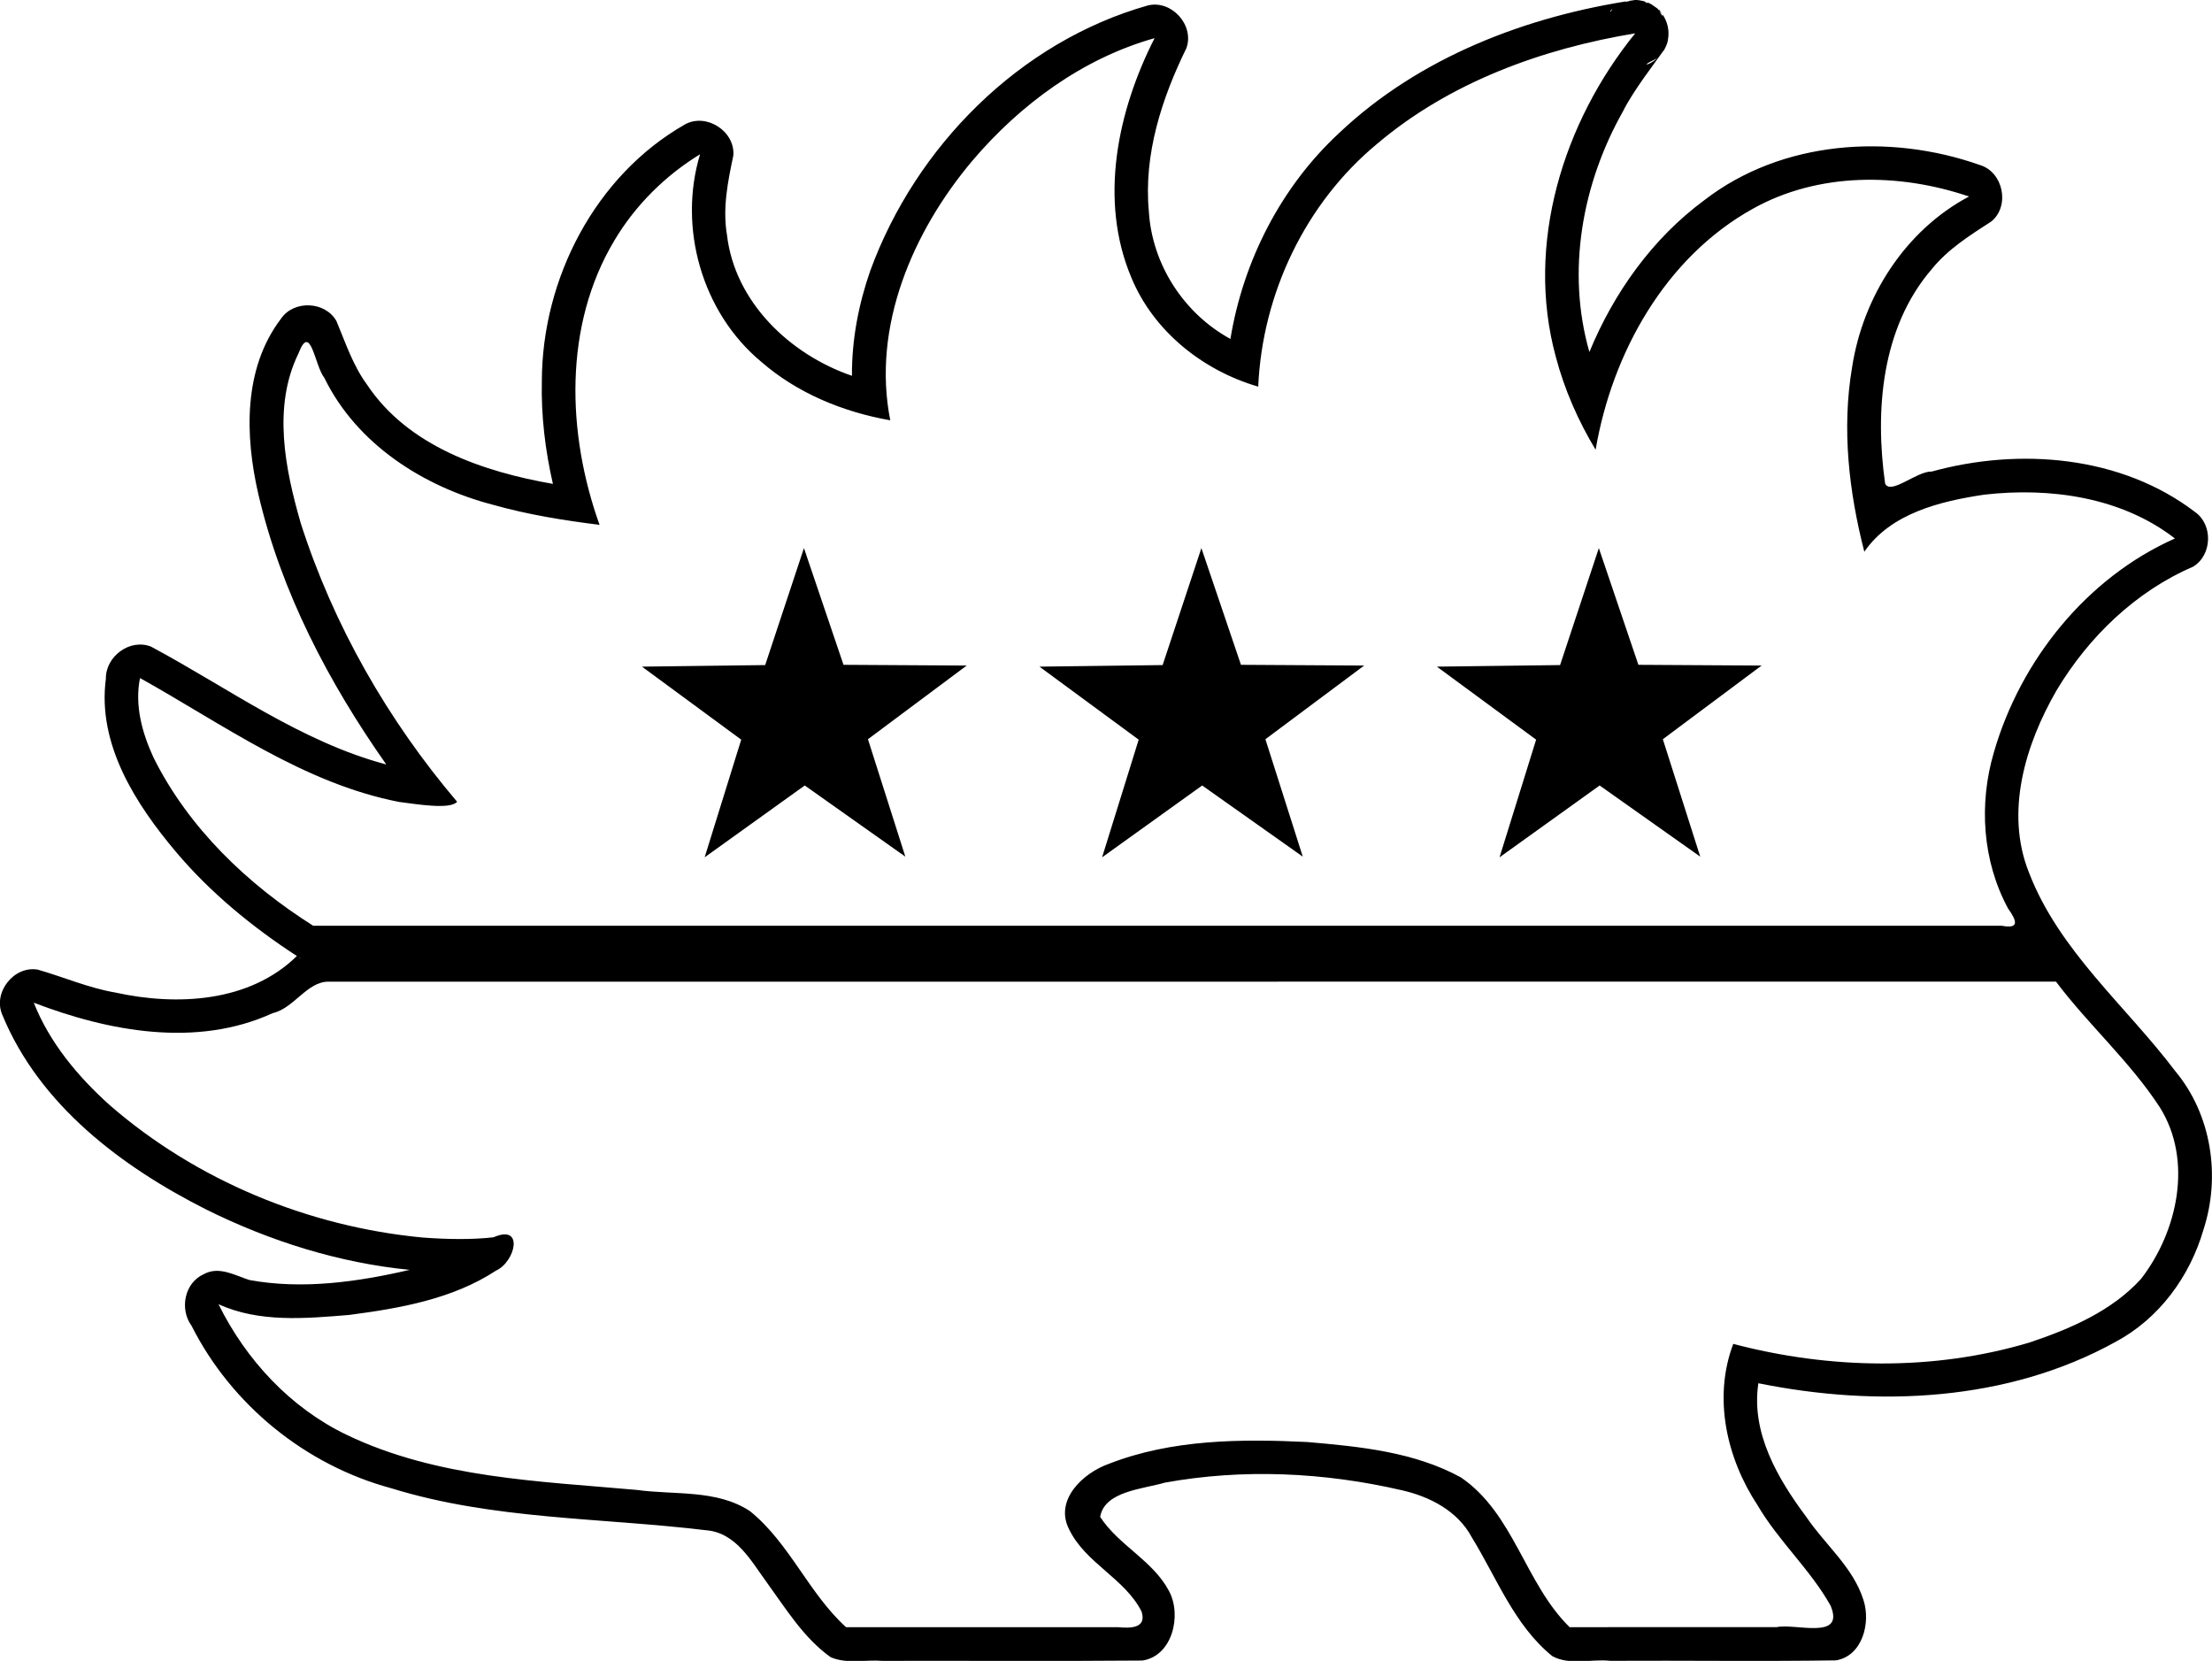 <?xml version="1.0" encoding="UTF-8" standalone="no"?>
<svg
   xmlns:dc="http://purl.org/dc/elements/1.1/"
   xmlns:cc="http://creativecommons.org/ns#"
   xmlns:rdf="http://www.w3.org/1999/02/22-rdf-syntax-ns#"
   xmlns:svg="http://www.w3.org/2000/svg"
   xmlns="http://www.w3.org/2000/svg"
   xmlns:xlink="http://www.w3.org/1999/xlink"
   xmlns:sodipodi="http://sodipodi.sourceforge.net/DTD/sodipodi-0.dtd"
   xmlns:inkscape="http://www.inkscape.org/namespaces/inkscape"
   width="4in"
   height="3.003in"
   viewBox="0 0 360 270.29"
   id="svg7826"
   version="1.1"
   inkscape:version="1.0.2 (e86c870879, 2021-01-15)"
   sodipodi:docname="Black_Outline_Porcupine_2507_01.svg"
   inkscape:export-filename="C:\Work\302_statues_sheet_letter_P629_02.png"
   inkscape:export-xdpi="90"
   inkscape:export-ydpi="90">
  <defs
     id="defs7828">
    <linearGradient
       id="linearGradient11819">
      <stop
         id="stop11821"
         style="stop-color:#ffffff;stop-opacity:1"
         offset="0" />
      <stop
         id="stop11823"
         style="stop-color:#daaa00;stop-opacity:1"
         offset="1" />
    </linearGradient>
    <linearGradient
       id="linearGradient11709">
      <stop
         offset="0"
         style="stop-color:#ffb81c;stop-opacity:1"
         id="stop11711" />
      <stop
         offset="1"
         style="stop-color:#daaa00;stop-opacity:1"
         id="stop11713" />
    </linearGradient>
    <linearGradient
       id="linearGradient7477">
      <stop
         offset="0"
         style="stop-color:#ffffff;stop-opacity:1;"
         id="stop8965" />
      <stop
         offset="1"
         style="stop-color:#00205b;stop-opacity:1;"
         id="stop8967" />
    </linearGradient>
    <clipPath
       clipPathUnits="userSpaceOnUse"
       id="clipPath3443">
      <path
         inkscape:connector-curvature="0"
         d="m 70.193,1358.899 a 114.75,114.75 0 0 1 -229.5,0 114.75,114.75 0 1 1 229.5,0 z"
         id="path3445"
         style="fill:#c8b7b7;fill-opacity:1;fill-rule:evenodd;stroke:none" />
    </clipPath>
    <linearGradient
       id="linearGradient8969">
      <stop
         id="stop7479"
         style="stop-color:#ffffff;stop-opacity:1;"
         offset="0" />
      <stop
         id="stop7481"
         style="stop-color:#003b5c;stop-opacity:1"
         offset="1" />
    </linearGradient>
    <linearGradient
       id="linearGradient25981">
      <stop
         id="stop25983"
         style="stop-color:#7facff;stop-opacity:1;"
         offset="0" />
      <stop
         id="stop25985"
         style="stop-color:#00205b;stop-opacity:1;"
         offset="1" />
    </linearGradient>
    <clipPath
       clipPathUnits="userSpaceOnUse"
       id="clipPath4868">
      <path
         style="fill:#c8b7b7;fill-opacity:1;fill-rule:evenodd;stroke:none"
         id="path4870"
         d="m -50.474,552.348 a 114.75,114.75 0 0 1 -229.5,0 114.75,114.75 0 1 1 229.5,0 z"
         inkscape:connector-curvature="0" />
    </clipPath>
    <linearGradient
       id="linearGradient7344">
      <stop
         id="stop7346"
         style="stop-color:#bb133e;stop-opacity:1;"
         offset="0" />
      <stop
         id="stop7348"
         style="stop-color:#88dbdf;stop-opacity:1;"
         offset="1" />
    </linearGradient>
    <linearGradient
       id="linearGradient7226">
      <stop
         offset="0"
         style="stop-color:#ffb81c;stop-opacity:1;"
         id="stop7228" />
      <stop
         offset="1"
         style="stop-color:#93272c;stop-opacity:1;"
         id="stop7230" />
    </linearGradient>
    <linearGradient
       id="linearGradient3862">
      <stop
         id="stop3864"
         style="stop-color:#f8e08e;stop-opacity:1;"
         offset="0" />
      <stop
         id="stop3866"
         style="stop-color:#ffb81c;stop-opacity:1;"
         offset="1" />
    </linearGradient>
    <linearGradient
       id="linearGradient6520">
      <stop
         id="stop6522"
         offset="0"
         style="stop-color:#f8f3d7;stop-opacity:1;" />
      <stop
         id="stop6524"
         offset="1"
         style="stop-color:#d9b214;stop-opacity:1;" />
    </linearGradient>
    <radialGradient
       gradientTransform="matrix(-2.198,0.87,-1.772,-4.479,744.65,532.421)"
       gradientUnits="userSpaceOnUse"
       xlink:href="#linearGradient25981"
       id="radialGradient72070"
       fy="140.201"
       fx="152.857"
       r="117.438"
       cy="140.201"
       cx="152.857" />
    <radialGradient
       r="117.438"
       fy="140.201"
       fx="152.857"
       cy="140.201"
       cx="152.857"
       gradientTransform="matrix(-2.198,0.87,-1.772,-4.479,744.65,532.421)"
       gradientUnits="userSpaceOnUse"
       id="radialGradient8999"
       xlink:href="#linearGradient25981"
       inkscape:collect="always" />
    <radialGradient
       r="117.438"
       fy="140.201"
       fx="152.857"
       cy="140.201"
       cx="152.857"
       gradientTransform="matrix(-2.198,0.87,-1.772,-4.479,743.2,647.174)"
       gradientUnits="userSpaceOnUse"
       id="radialGradient9002"
       xlink:href="#linearGradient25981"
       inkscape:collect="always" />
    <radialGradient
       r="117.438"
       fy="140.201"
       fx="152.857"
       cy="140.201"
       cx="152.857"
       gradientTransform="matrix(-2.198,0.87,-1.772,-4.479,743.2,647.174)"
       gradientUnits="userSpaceOnUse"
       id="radialGradient4116"
       xlink:href="#linearGradient25981"
       inkscape:collect="always" />
    <radialGradient
       r="117.438"
       fy="140.201"
       fx="152.857"
       cy="140.201"
       cx="152.857"
       gradientTransform="matrix(-2.198,0.87,-1.772,-4.479,743.2,647.174)"
       gradientUnits="userSpaceOnUse"
       id="radialGradient4118"
       xlink:href="#linearGradient25981"
       inkscape:collect="always" />
    <radialGradient
       r="117.438"
       fy="140.201"
       fx="152.857"
       cy="140.201"
       cx="152.857"
       gradientTransform="matrix(-2.198,0.87,-1.772,-4.479,743.2,647.174)"
       gradientUnits="userSpaceOnUse"
       id="radialGradient4129"
       xlink:href="#linearGradient25981"
       inkscape:collect="always" />
    <radialGradient
       r="117.438"
       fy="140.201"
       fx="152.857"
       cy="140.201"
       cx="152.857"
       gradientTransform="matrix(-2.198,0.87,-1.772,-4.479,743.2,647.174)"
       gradientUnits="userSpaceOnUse"
       id="radialGradient4131"
       xlink:href="#linearGradient25981"
       inkscape:collect="always" />
    <radialGradient
       r="117.438"
       fy="140.201"
       fx="152.857"
       cy="140.201"
       cx="152.857"
       gradientTransform="matrix(-2.198,0.87,-1.772,-4.479,743.2,647.174)"
       gradientUnits="userSpaceOnUse"
       id="radialGradient4133"
       xlink:href="#linearGradient25981"
       inkscape:collect="always" />
    <radialGradient
       r="117.438"
       fy="140.201"
       fx="152.857"
       cy="140.201"
       cx="152.857"
       gradientTransform="matrix(-2.198,0.87,-1.772,-4.479,871.128,587.852)"
       gradientUnits="userSpaceOnUse"
       id="radialGradient4140"
       xlink:href="#linearGradient25981"
       inkscape:collect="always" />
    <radialGradient
       r="117.438"
       fy="140.201"
       fx="152.857"
       cy="140.201"
       cx="152.857"
       gradientTransform="matrix(-2.198,0.87,-1.772,-4.479,871.128,587.852)"
       gradientUnits="userSpaceOnUse"
       id="radialGradient4143"
       xlink:href="#linearGradient25981"
       inkscape:collect="always" />
    <radialGradient
       r="117.438"
       fy="140.201"
       fx="152.857"
       cy="140.201"
       cx="152.857"
       gradientTransform="matrix(-2.198,0.87,-1.772,-4.479,871.128,587.852)"
       gradientUnits="userSpaceOnUse"
       id="radialGradient4146"
       xlink:href="#linearGradient25981"
       inkscape:collect="always" />
    <radialGradient
       r="117.438"
       fy="140.201"
       fx="152.857"
       cy="140.201"
       cx="152.857"
       gradientTransform="matrix(-3.372,1.036,-2.72,-5.334,1144.42,631.392)"
       gradientUnits="userSpaceOnUse"
       id="radialGradient4146-3"
       xlink:href="#linearGradient25981"
       inkscape:collect="always" />
    <radialGradient
       inkscape:collect="always"
       xlink:href="#linearGradient3862"
       id="radialGradient4163"
       gradientUnits="userSpaceOnUse"
       gradientTransform="matrix(-2.111,0.752,-1.979,-4.301,868.184,533.575)"
       cx="155.595"
       cy="129.089"
       fx="155.595"
       fy="129.089"
       r="117.438" />
    <radialGradient
       inkscape:collect="always"
       xlink:href="#linearGradient6520"
       id="radialGradient6526"
       cx="162.014"
       cy="100.666"
       fx="162.014"
       fy="100.666"
       r="233.997"
       gradientTransform="matrix(-1.161,0.43,-0.943,-2.549,441.868,207.686)"
       gradientUnits="userSpaceOnUse" />
    <radialGradient
       r="117.438"
       fy="129.089"
       fx="155.595"
       cy="129.089"
       cx="155.595"
       gradientTransform="matrix(-2.111,0.752,-1.979,-4.301,868.184,533.575)"
       gradientUnits="userSpaceOnUse"
       id="radialGradient3981"
       xlink:href="#linearGradient3862"
       inkscape:collect="always" />
    <radialGradient
       r="117.438"
       fy="140.201"
       fx="152.857"
       cy="140.201"
       cx="152.857"
       gradientTransform="matrix(-2.198,0.87,-1.772,-4.479,871.128,587.852)"
       gradientUnits="userSpaceOnUse"
       id="radialGradient3983"
       xlink:href="#linearGradient25981"
       inkscape:collect="always" />
    <radialGradient
       r="117.438"
       fy="140.201"
       fx="152.857"
       cy="140.201"
       cx="152.857"
       gradientTransform="matrix(-2.198,0.87,-1.772,-4.479,871.128,587.852)"
       gradientUnits="userSpaceOnUse"
       id="radialGradient3985"
       xlink:href="#linearGradient25981"
       inkscape:collect="always" />
    <radialGradient
       gradientTransform="matrix(-2.198,0.87,-1.772,-4.479,744.65,532.421)"
       gradientUnits="userSpaceOnUse"
       xlink:href="#linearGradient25981"
       id="radialGradient72070-8"
       fy="140.201"
       fx="152.857"
       r="117.438"
       cy="140.201"
       cx="152.857" />
    <radialGradient
       r="117.438"
       fy="140.201"
       fx="152.857"
       cy="140.201"
       cx="152.857"
       gradientTransform="matrix(-2.198,0.87,-1.772,-4.479,744.65,532.421)"
       gradientUnits="userSpaceOnUse"
       id="radialGradient8999-4"
       xlink:href="#linearGradient25981"
       inkscape:collect="always" />
    <radialGradient
       r="117.438"
       fy="140.201"
       fx="152.857"
       cy="140.201"
       cx="152.857"
       gradientTransform="matrix(-2.198,0.87,-1.772,-4.479,743.2,647.174)"
       gradientUnits="userSpaceOnUse"
       id="radialGradient9002-5"
       xlink:href="#linearGradient25981"
       inkscape:collect="always" />
    <radialGradient
       r="117.438"
       fy="140.201"
       fx="152.857"
       cy="140.201"
       cx="152.857"
       gradientTransform="matrix(-2.198,0.87,-1.772,-4.479,743.2,647.174)"
       gradientUnits="userSpaceOnUse"
       id="radialGradient4116-7"
       xlink:href="#linearGradient25981"
       inkscape:collect="always" />
    <radialGradient
       r="117.438"
       fy="140.201"
       fx="152.857"
       cy="140.201"
       cx="152.857"
       gradientTransform="matrix(-2.198,0.87,-1.772,-4.479,743.2,647.174)"
       gradientUnits="userSpaceOnUse"
       id="radialGradient4118-8"
       xlink:href="#linearGradient25981"
       inkscape:collect="always" />
    <radialGradient
       r="117.438"
       fy="140.201"
       fx="152.857"
       cy="140.201"
       cx="152.857"
       gradientTransform="matrix(-2.198,0.87,-1.772,-4.479,743.2,647.174)"
       gradientUnits="userSpaceOnUse"
       id="radialGradient4129-5"
       xlink:href="#linearGradient25981"
       inkscape:collect="always" />
    <radialGradient
       r="117.438"
       fy="140.201"
       fx="152.857"
       cy="140.201"
       cx="152.857"
       gradientTransform="matrix(-2.198,0.87,-1.772,-4.479,743.2,647.174)"
       gradientUnits="userSpaceOnUse"
       id="radialGradient4131-9"
       xlink:href="#linearGradient25981"
       inkscape:collect="always" />
    <radialGradient
       r="117.438"
       fy="140.201"
       fx="152.857"
       cy="140.201"
       cx="152.857"
       gradientTransform="matrix(-2.198,0.87,-1.772,-4.479,743.2,647.174)"
       gradientUnits="userSpaceOnUse"
       id="radialGradient4133-1"
       xlink:href="#linearGradient25981"
       inkscape:collect="always" />
    <radialGradient
       r="117.438"
       fy="140.201"
       fx="152.857"
       cy="140.201"
       cx="152.857"
       gradientTransform="matrix(-2.198,0.87,-1.772,-4.479,871.128,587.852)"
       gradientUnits="userSpaceOnUse"
       id="radialGradient4140-2"
       xlink:href="#linearGradient25981"
       inkscape:collect="always" />
    <radialGradient
       r="117.438"
       fy="140.201"
       fx="152.857"
       cy="140.201"
       cx="152.857"
       gradientTransform="matrix(-2.198,0.87,-1.772,-4.479,871.128,587.852)"
       gradientUnits="userSpaceOnUse"
       id="radialGradient4143-1"
       xlink:href="#linearGradient25981"
       inkscape:collect="always" />
    <radialGradient
       r="117.438"
       fy="140.201"
       fx="152.857"
       cy="140.201"
       cx="152.857"
       gradientTransform="matrix(-2.198,0.87,-1.772,-4.479,871.128,587.852)"
       gradientUnits="userSpaceOnUse"
       id="radialGradient4146-1"
       xlink:href="#linearGradient25981"
       inkscape:collect="always" />
    <radialGradient
       r="117.438"
       fy="140.201"
       fx="152.857"
       cy="140.201"
       cx="152.857"
       gradientTransform="matrix(-3.372,1.036,-2.72,-5.334,1144.42,631.392)"
       gradientUnits="userSpaceOnUse"
       id="radialGradient4146-3-6"
       xlink:href="#linearGradient25981"
       inkscape:collect="always" />
    <radialGradient
       inkscape:collect="always"
       xlink:href="#linearGradient3862"
       id="radialGradient4163-7"
       gradientUnits="userSpaceOnUse"
       gradientTransform="matrix(-2.111,0.752,-1.979,-4.301,868.184,533.575)"
       cx="155.595"
       cy="129.089"
       fx="155.595"
       fy="129.089"
       r="117.438" />
    <radialGradient
       inkscape:collect="always"
       xlink:href="#linearGradient6520"
       id="radialGradient6526-5"
       cx="162.014"
       cy="100.666"
       fx="162.014"
       fy="100.666"
       r="233.997"
       gradientTransform="matrix(-1.161,0.43,-0.943,-2.549,441.868,207.686)"
       gradientUnits="userSpaceOnUse" />
    <radialGradient
       r="117.438"
       fy="129.089"
       fx="155.595"
       cy="129.089"
       cx="155.595"
       gradientTransform="matrix(-2.111,0.752,-1.979,-4.301,868.184,533.575)"
       gradientUnits="userSpaceOnUse"
       id="radialGradient3981-6"
       xlink:href="#linearGradient3862"
       inkscape:collect="always" />
    <radialGradient
       r="117.438"
       fy="140.201"
       fx="152.857"
       cy="140.201"
       cx="152.857"
       gradientTransform="matrix(-2.198,0.87,-1.772,-4.479,871.128,587.852)"
       gradientUnits="userSpaceOnUse"
       id="radialGradient3983-9"
       xlink:href="#linearGradient25981"
       inkscape:collect="always" />
    <radialGradient
       r="117.438"
       fy="140.201"
       fx="152.857"
       cy="140.201"
       cx="152.857"
       gradientTransform="matrix(-2.198,0.87,-1.772,-4.479,871.128,587.852)"
       gradientUnits="userSpaceOnUse"
       id="radialGradient3985-9"
       xlink:href="#linearGradient25981"
       inkscape:collect="always" />
    <radialGradient
       gradientTransform="matrix(-2.198,0.87,-1.772,-4.479,744.65,532.421)"
       gradientUnits="userSpaceOnUse"
       xlink:href="#linearGradient25981"
       id="radialGradient72070-1"
       fy="140.201"
       fx="152.857"
       r="117.438"
       cy="140.201"
       cx="152.857" />
    <radialGradient
       r="117.438"
       fy="140.201"
       fx="152.857"
       cy="140.201"
       cx="152.857"
       gradientTransform="matrix(-2.198,0.87,-1.772,-4.479,744.65,532.421)"
       gradientUnits="userSpaceOnUse"
       id="radialGradient8999-7"
       xlink:href="#linearGradient25981"
       inkscape:collect="always" />
    <radialGradient
       r="117.438"
       fy="140.201"
       fx="152.857"
       cy="140.201"
       cx="152.857"
       gradientTransform="matrix(-2.198,0.87,-1.772,-4.479,743.2,647.174)"
       gradientUnits="userSpaceOnUse"
       id="radialGradient9002-9"
       xlink:href="#linearGradient25981"
       inkscape:collect="always" />
    <radialGradient
       r="117.438"
       fy="140.201"
       fx="152.857"
       cy="140.201"
       cx="152.857"
       gradientTransform="matrix(-2.198,0.87,-1.772,-4.479,743.2,647.174)"
       gradientUnits="userSpaceOnUse"
       id="radialGradient4116-6"
       xlink:href="#linearGradient25981"
       inkscape:collect="always" />
    <radialGradient
       r="117.438"
       fy="140.201"
       fx="152.857"
       cy="140.201"
       cx="152.857"
       gradientTransform="matrix(-2.198,0.87,-1.772,-4.479,743.2,647.174)"
       gradientUnits="userSpaceOnUse"
       id="radialGradient4118-3"
       xlink:href="#linearGradient25981"
       inkscape:collect="always" />
    <radialGradient
       r="117.438"
       fy="140.201"
       fx="152.857"
       cy="140.201"
       cx="152.857"
       gradientTransform="matrix(-2.198,0.87,-1.772,-4.479,743.2,647.174)"
       gradientUnits="userSpaceOnUse"
       id="radialGradient4129-3"
       xlink:href="#linearGradient25981"
       inkscape:collect="always" />
    <radialGradient
       r="117.438"
       fy="140.201"
       fx="152.857"
       cy="140.201"
       cx="152.857"
       gradientTransform="matrix(-2.198,0.87,-1.772,-4.479,743.2,647.174)"
       gradientUnits="userSpaceOnUse"
       id="radialGradient4131-7"
       xlink:href="#linearGradient25981"
       inkscape:collect="always" />
    <radialGradient
       r="117.438"
       fy="140.201"
       fx="152.857"
       cy="140.201"
       cx="152.857"
       gradientTransform="matrix(-2.198,0.87,-1.772,-4.479,743.2,647.174)"
       gradientUnits="userSpaceOnUse"
       id="radialGradient4133-0"
       xlink:href="#linearGradient25981"
       inkscape:collect="always" />
    <radialGradient
       r="117.438"
       fy="140.201"
       fx="152.857"
       cy="140.201"
       cx="152.857"
       gradientTransform="matrix(-2.198,0.87,-1.772,-4.479,871.128,587.852)"
       gradientUnits="userSpaceOnUse"
       id="radialGradient4140-1"
       xlink:href="#linearGradient25981"
       inkscape:collect="always" />
    <radialGradient
       r="117.438"
       fy="140.201"
       fx="152.857"
       cy="140.201"
       cx="152.857"
       gradientTransform="matrix(-2.198,0.87,-1.772,-4.479,871.128,587.852)"
       gradientUnits="userSpaceOnUse"
       id="radialGradient4143-4"
       xlink:href="#linearGradient25981"
       inkscape:collect="always" />
    <radialGradient
       r="117.438"
       fy="140.201"
       fx="152.857"
       cy="140.201"
       cx="152.857"
       gradientTransform="matrix(-2.198,0.87,-1.772,-4.479,871.128,587.852)"
       gradientUnits="userSpaceOnUse"
       id="radialGradient4146-8"
       xlink:href="#linearGradient25981"
       inkscape:collect="always" />
    <radialGradient
       r="117.438"
       fy="140.201"
       fx="152.857"
       cy="140.201"
       cx="152.857"
       gradientTransform="matrix(-3.372,1.036,-2.72,-5.334,1144.42,631.392)"
       gradientUnits="userSpaceOnUse"
       id="radialGradient4146-3-9"
       xlink:href="#linearGradient25981"
       inkscape:collect="always" />
    <radialGradient
       inkscape:collect="always"
       xlink:href="#linearGradient3862"
       id="radialGradient4163-3"
       gradientUnits="userSpaceOnUse"
       gradientTransform="matrix(-2.111,0.752,-1.979,-4.301,868.184,533.575)"
       cx="155.595"
       cy="129.089"
       fx="155.595"
       fy="129.089"
       r="117.438" />
    <radialGradient
       inkscape:collect="always"
       xlink:href="#linearGradient6520"
       id="radialGradient6526-2"
       cx="162.014"
       cy="100.666"
       fx="162.014"
       fy="100.666"
       r="233.997"
       gradientTransform="matrix(-1.161,0.43,-0.943,-2.549,441.868,207.686)"
       gradientUnits="userSpaceOnUse" />
    <radialGradient
       r="117.438"
       fy="129.089"
       fx="155.595"
       cy="129.089"
       cx="155.595"
       gradientTransform="matrix(-2.111,0.752,-1.979,-4.301,868.184,533.575)"
       gradientUnits="userSpaceOnUse"
       id="radialGradient3981-4"
       xlink:href="#linearGradient3862"
       inkscape:collect="always" />
    <radialGradient
       r="117.438"
       fy="140.201"
       fx="152.857"
       cy="140.201"
       cx="152.857"
       gradientTransform="matrix(-2.198,0.87,-1.772,-4.479,871.128,587.852)"
       gradientUnits="userSpaceOnUse"
       id="radialGradient3983-6"
       xlink:href="#linearGradient25981"
       inkscape:collect="always" />
    <radialGradient
       r="117.438"
       fy="140.201"
       fx="152.857"
       cy="140.201"
       cx="152.857"
       gradientTransform="matrix(-2.198,0.87,-1.772,-4.479,871.128,587.852)"
       gradientUnits="userSpaceOnUse"
       id="radialGradient3985-2"
       xlink:href="#linearGradient25981"
       inkscape:collect="always" />
    <linearGradient
       id="linearGradient7614">
      <stop
         id="stop7616"
         style="stop-color:#88dbdf;stop-opacity:1;"
         offset="0" />
      <stop
         id="stop7618"
         style="stop-color:#284734;stop-opacity:1;"
         offset="1" />
    </linearGradient>
    <radialGradient
       gradientTransform="matrix(-2.198,0.87,-1.772,-4.479,744.65,532.421)"
       gradientUnits="userSpaceOnUse"
       xlink:href="#linearGradient25981"
       id="radialGradient72070-2"
       fy="140.201"
       fx="152.857"
       r="117.438"
       cy="140.201"
       cx="152.857" />
    <radialGradient
       r="117.438"
       fy="140.201"
       fx="152.857"
       cy="140.201"
       cx="152.857"
       gradientTransform="matrix(-2.198,0.87,-1.772,-4.479,744.65,532.421)"
       gradientUnits="userSpaceOnUse"
       id="radialGradient8999-75"
       xlink:href="#linearGradient25981"
       inkscape:collect="always" />
    <radialGradient
       r="117.438"
       fy="140.201"
       fx="152.857"
       cy="140.201"
       cx="152.857"
       gradientTransform="matrix(-2.198,0.87,-1.772,-4.479,743.2,647.174)"
       gradientUnits="userSpaceOnUse"
       id="radialGradient9002-3"
       xlink:href="#linearGradient25981"
       inkscape:collect="always" />
    <radialGradient
       r="117.438"
       fy="140.201"
       fx="152.857"
       cy="140.201"
       cx="152.857"
       gradientTransform="matrix(-2.198,0.87,-1.772,-4.479,743.2,647.174)"
       gradientUnits="userSpaceOnUse"
       id="radialGradient4116-9"
       xlink:href="#linearGradient25981"
       inkscape:collect="always" />
    <radialGradient
       r="117.438"
       fy="140.201"
       fx="152.857"
       cy="140.201"
       cx="152.857"
       gradientTransform="matrix(-2.198,0.87,-1.772,-4.479,743.2,647.174)"
       gradientUnits="userSpaceOnUse"
       id="radialGradient4118-2"
       xlink:href="#linearGradient25981"
       inkscape:collect="always" />
    <radialGradient
       r="117.438"
       fy="140.201"
       fx="152.857"
       cy="140.201"
       cx="152.857"
       gradientTransform="matrix(-2.198,0.87,-1.772,-4.479,743.2,647.174)"
       gradientUnits="userSpaceOnUse"
       id="radialGradient4129-51"
       xlink:href="#linearGradient25981"
       inkscape:collect="always" />
    <radialGradient
       r="117.438"
       fy="140.201"
       fx="152.857"
       cy="140.201"
       cx="152.857"
       gradientTransform="matrix(-2.198,0.87,-1.772,-4.479,743.2,647.174)"
       gradientUnits="userSpaceOnUse"
       id="radialGradient4131-2"
       xlink:href="#linearGradient25981"
       inkscape:collect="always" />
    <radialGradient
       r="117.438"
       fy="140.201"
       fx="152.857"
       cy="140.201"
       cx="152.857"
       gradientTransform="matrix(-2.198,0.87,-1.772,-4.479,743.2,647.174)"
       gradientUnits="userSpaceOnUse"
       id="radialGradient4133-9"
       xlink:href="#linearGradient25981"
       inkscape:collect="always" />
    <radialGradient
       r="117.438"
       fy="140.201"
       fx="152.857"
       cy="140.201"
       cx="152.857"
       gradientTransform="matrix(-2.198,0.87,-1.772,-4.479,871.128,587.852)"
       gradientUnits="userSpaceOnUse"
       id="radialGradient4140-9"
       xlink:href="#linearGradient25981"
       inkscape:collect="always" />
    <radialGradient
       r="117.438"
       fy="140.201"
       fx="152.857"
       cy="140.201"
       cx="152.857"
       gradientTransform="matrix(-2.198,0.87,-1.772,-4.479,871.128,587.852)"
       gradientUnits="userSpaceOnUse"
       id="radialGradient4143-2"
       xlink:href="#linearGradient25981"
       inkscape:collect="always" />
    <radialGradient
       r="117.438"
       fy="140.201"
       fx="152.857"
       cy="140.201"
       cx="152.857"
       gradientTransform="matrix(-2.198,0.87,-1.772,-4.479,871.128,587.852)"
       gradientUnits="userSpaceOnUse"
       id="radialGradient4146-6"
       xlink:href="#linearGradient25981"
       inkscape:collect="always" />
    <radialGradient
       r="117.438"
       fy="140.201"
       fx="152.857"
       cy="140.201"
       cx="152.857"
       gradientTransform="matrix(-3.372,1.036,-2.72,-5.334,1144.42,631.392)"
       gradientUnits="userSpaceOnUse"
       id="radialGradient4146-3-1"
       xlink:href="#linearGradient25981"
       inkscape:collect="always" />
    <radialGradient
       inkscape:collect="always"
       xlink:href="#linearGradient3862"
       id="radialGradient4163-8"
       gradientUnits="userSpaceOnUse"
       gradientTransform="matrix(-2.111,0.752,-1.979,-4.301,868.184,533.575)"
       cx="155.595"
       cy="129.089"
       fx="155.595"
       fy="129.089"
       r="117.438" />
    <radialGradient
       inkscape:collect="always"
       xlink:href="#linearGradient6520"
       id="radialGradient6526-3"
       cx="162.014"
       cy="100.666"
       fx="162.014"
       fy="100.666"
       r="233.997"
       gradientTransform="matrix(-1.161,0.43,-0.943,-2.549,441.868,207.686)"
       gradientUnits="userSpaceOnUse" />
    <radialGradient
       r="117.438"
       fy="129.089"
       fx="155.595"
       cy="129.089"
       cx="155.595"
       gradientTransform="matrix(-2.111,0.752,-1.979,-4.301,868.184,533.575)"
       gradientUnits="userSpaceOnUse"
       id="radialGradient3981-47"
       xlink:href="#linearGradient3862"
       inkscape:collect="always" />
    <radialGradient
       r="117.438"
       fy="140.201"
       fx="152.857"
       cy="140.201"
       cx="152.857"
       gradientTransform="matrix(-2.198,0.87,-1.772,-4.479,871.128,587.852)"
       gradientUnits="userSpaceOnUse"
       id="radialGradient3983-0"
       xlink:href="#linearGradient25981"
       inkscape:collect="always" />
    <radialGradient
       r="117.438"
       fy="140.201"
       fx="152.857"
       cy="140.201"
       cx="152.857"
       gradientTransform="matrix(-2.198,0.87,-1.772,-4.479,871.128,587.852)"
       gradientUnits="userSpaceOnUse"
       id="radialGradient3985-95"
       xlink:href="#linearGradient25981"
       inkscape:collect="always" />
  </defs>
  <sodipodi:namedview
     id="base"
     pagecolor="#bbbcbc"
     bordercolor="#666666"
     borderopacity="1.0"
     inkscape:pageopacity="0"
     inkscape:pageshadow="2"
     inkscape:zoom="3.2819344"
     inkscape:cx="187.35948"
     inkscape:cy="142.62954"
     inkscape:document-units="in"
     inkscape:current-layer="layer1"
     showgrid="false"
     units="in"
     showguides="false"
     inkscape:guide-bbox="true"
     objecttolerance="50"
     inkscape:snap-path-clip="true"
     inkscape:snap-path-mask="true"
     gridtolerance="50"
     guidetolerance="50"
     inkscape:window-width="2318"
     inkscape:window-height="1322"
     inkscape:window-x="207"
     inkscape:window-y="11"
     inkscape:window-maximized="0"
     inkscape:document-rotation="0"
     fit-margin-top="0"
     fit-margin-left="0"
     fit-margin-right="0"
     fit-margin-bottom="0"
     inkscape:pagecheckerboard="true">
    <sodipodi:guide
       position="-1152.142,-476.234"
       orientation="1,0"
       id="guide8374"
       inkscape:label=""
       inkscape:color="rgb(0,0,255)" />
    <sodipodi:guide
       position="-459.142,-476.234"
       orientation="1,0"
       id="guide8376"
       inkscape:label=""
       inkscape:color="rgb(0,0,255)" />
    <sodipodi:guide
       position="-1224.142,513.766"
       orientation="0,1"
       id="guide8378"
       inkscape:label=""
       inkscape:color="rgb(0,0,255)" />
    <sodipodi:guide
       position="-1224.142,-404.234"
       orientation="0,1"
       id="guide8380"
       inkscape:label=""
       inkscape:color="rgb(0,0,255)" />
  </sodipodi:namedview>
  <g
     inkscape:label="Layer 1"
     inkscape:groupmode="layer"
     id="layer1"
     transform="translate(-1188.142,-341.838)">
    <flowRoot
       xml:space="preserve"
       id="flowRoot3460"
       style="font-style:normal;font-variant:normal;font-weight:500;font-stretch:normal;line-height:0.01%;font-family:Inconsolata;-inkscape-font-specification:'Inconsolata Medium';letter-spacing:0px;word-spacing:0px;fill:#000000;fill-opacity:1;stroke:none"
       inkscape:export-filename="/home/strangelv/work/SIGLIB_2014/path3362.png"
       inkscape:export-xdpi="204.8"
       inkscape:export-ydpi="204.8"
       transform="translate(207.01,-874.091)"
       clip-path="url(#clipPath3443)"><flowRegion
         id="flowRegion3462"><rect
           id="rect3464"
           width="0.438"
           height="43.837"
           x="185.868"
           y="48.186" /></flowRegion><flowPara
         id="flowPara3466"
         style="font-size:24px;line-height:1.25"> </flowPara></flowRoot>
    <path
       id="path1137-9"
       style="color:#000000;font-style:normal;font-variant:normal;font-weight:normal;font-stretch:normal;font-size:medium;line-height:normal;font-family:sans-serif;font-variant-ligatures:normal;font-variant-position:normal;font-variant-caps:normal;font-variant-numeric:normal;font-variant-alternates:normal;font-variant-east-asian:normal;font-feature-settings:normal;font-variation-settings:normal;text-indent:0;text-align:start;text-decoration:none;text-decoration-line:none;text-decoration-style:solid;text-decoration-color:#000000;letter-spacing:normal;word-spacing:normal;text-transform:none;writing-mode:lr-tb;direction:ltr;text-orientation:mixed;dominant-baseline:auto;baseline-shift:baseline;text-anchor:start;white-space:normal;shape-padding:0;shape-margin:0;inline-size:0;clip-rule:nonzero;display:inline;overflow:visible;visibility:visible;isolation:auto;mix-blend-mode:normal;color-interpolation:sRGB;color-interpolation-filters:linearRGB;solid-color:#000000;solid-opacity:1;vector-effect:none;fill:#000000;fill-opacity:1;fill-rule:nonzero;stroke:none;stroke-width:10.91;stroke-linecap:round;stroke-linejoin:round;stroke-miterlimit:4;stroke-dasharray:none;stroke-dashoffset:0;stroke-opacity:1;color-rendering:auto;image-rendering:auto;shape-rendering:auto;text-rendering:auto;enable-background:accumulate;stop-color:#000000"
       d="m 1454.246,341.838 c -17.585,2.588 -35.131,9.296 -48.188,21.674 -9.453,8.766 -15.586,20.803 -17.666,33.484 -7.567,-4.125 -12.754,-12.121 -13.274,-20.739 -0.875,-9.265 2.093,-18.391 6.121,-26.608 1.309,-3.729 -2.429,-7.86 -6.269,-6.929 -20.896,5.901 -37.812,22.969 -45.198,43.18 -1.914,5.484 -3.017,11.278 -2.979,17.096 -10.073,-3.453 -19.063,-11.982 -20.342,-22.925 -0.737,-4.347 0.141,-8.698 1.037,-12.929 0.3,-3.941 -4.379,-6.964 -7.848,-5.072 -14.651,8.341 -23.283,25.132 -23.321,41.782 -0.127,5.626 0.543,11.254 1.802,16.734 -11.369,-1.996 -23.576,-6.117 -30.262,-16.163 -2.296,-3.12 -3.498,-6.824 -4.974,-10.342 -1.82,-3.227 -6.921,-3.447 -9.013,-0.389 -6.186,8.117 -5.881,19.069 -3.7,28.546 3.71,15.945 11.455,30.689 20.827,44.009 -13.948,-3.714 -25.729,-12.459 -38.285,-19.177 -3.449,-1.366 -7.412,1.591 -7.355,5.245 -1.411,10.657 4.855,20.38 11.412,28.162 5.591,6.636 12.524,12.301 19.677,16.94 -7.695,7.557 -19.524,8.149 -29.535,5.948 -4.355,-0.745 -8.432,-2.529 -12.644,-3.734 -3.897,-0.659 -7.335,3.725 -5.767,7.353 6.055,14.713 19.476,24.784 33.289,31.737 10.336,5.116 21.528,8.645 33.03,9.771 -8.505,1.969 -17.439,3.239 -26.108,1.653 -2.337,-0.755 -4.96,-2.314 -7.418,-0.948 -3.149,1.398 -3.97,5.692 -1.99,8.391 6.487,12.875 18.566,22.689 32.486,26.439 16.591,5.137 34.125,4.777 51.206,6.835 4.949,0.365 7.399,5.046 10,8.589 3.096,4.26 5.981,8.99 10.335,12.079 2.65,1.149 5.647,0.364 8.448,0.595 14.091,-0.035 28.189,0.07 42.276,-0.053 4.941,-0.735 6.457,-7.43 4.332,-11.332 -2.624,-4.959 -8.18,-7.404 -11.196,-12.045 0.703,-4.198 6.97,-4.52 10.53,-5.576 12.729,-2.307 25.953,-1.683 38.528,1.23 4.595,1.037 9.133,3.369 11.429,7.669 4.06,6.6 6.927,14.328 13.099,19.334 2.878,1.561 6.333,0.423 9.439,0.765 12.242,-0.069 24.498,0.112 36.732,-0.073 4.326,-0.717 5.684,-6.128 4.485,-9.798 -1.663,-5.347 -6.26,-9.02 -9.316,-13.554 -4.634,-6.204 -9.024,-13.692 -7.795,-21.748 19.333,3.915 40.528,3 58.085,-6.705 7.103,-3.773 12.131,-10.62 14.353,-18.267 2.833,-8.684 1.334,-18.724 -4.576,-25.811 -8.05,-10.647 -18.906,-19.566 -23.818,-32.321 -3.948,-9.856 -0.579,-20.872 4.487,-29.647 5.203,-8.692 12.86,-16.097 22.223,-20.134 3.098,-1.863 3.283,-6.797 0.334,-8.887 -12.04,-9.204 -28.595,-10.525 -42.866,-6.597 -2.439,-0.079 -6.654,3.849 -7.589,1.976 -1.692,-11.948 -0.6,-25.406 7.588,-34.916 2.653,-3.287 6.26,-5.528 9.743,-7.792 3.027,-2.562 1.872,-8.038 -1.932,-9.16 -14.712,-5.185 -32.255,-4.005 -44.856,5.751 -8.428,6.225 -14.706,15.05 -18.679,24.685 -3.768,-13.11 -1.184,-27.381 5.447,-39.127 1.692,-3.416 5.316,-8.043 6.676,-9.993 -0.318,0.638 0.658,-1.004 0.661,-1.719 0.27,-1.414 -0.061,-2.93 -0.891,-4.107 0.289,1.093 -1.426,-2.206 -0.01,-0.011 -1.247,-1.413 -0.368,-0.595 -1.817,-1.639 -0.802,-0.446 -1.718,-0.685 -2.636,-0.687 z m -1.252,0.154 c 1.098,-0.077 -0.972,0.366 0,0 z m 2.882,0.198 c 0.179,-0.194 0.925,0.411 0,0 z m -5.303,1.137 c -0.668,0.949 -0.32,0.062 0,0 z m 3.699,3.939 c -11.712,14.435 -17.907,34.278 -12.932,52.59 1.401,5.342 3.645,10.447 6.492,15.173 2.689,-15.736 11.328,-31.299 25.595,-39.221 10.684,-5.974 23.809,-5.849 35.183,-1.991 -10.389,5.51 -17.279,16.315 -19.037,27.819 -1.694,9.983 -0.513,20.247 1.994,29.989 4.308,-6.279 12.432,-8.235 19.538,-9.288 10.678,-1.226 22.322,0.391 31.012,7.133 -14.365,6.385 -25.128,19.81 -29.461,34.792 -2.47,8.383 -1.88,17.676 2.304,25.42 1.494,2.087 1.829,3.344 -1.008,2.813 -91.615,0 -183.23,0 -274.844,0 -10.72,-6.756 -20.318,-15.954 -26.004,-27.396 -1.843,-3.991 -3.088,-8.515 -2.185,-12.915 13.593,7.576 26.619,17.135 42.186,20.162 2.764,0.345 8.302,1.295 9.423,-0.03 -11.276,-13.276 -20.137,-28.735 -25.453,-45.343 -2.548,-8.838 -4.605,-18.95 -0.372,-27.608 1.988,-5.209 2.625,1.971 4.219,3.97 5.256,10.764 16.104,17.702 27.447,20.651 5.67,1.601 11.501,2.54 17.34,3.263 -5.321,-14.873 -5.901,-32.434 2.451,-46.334 3.404,-5.703 8.251,-10.509 13.91,-13.973 -3.612,11.943 0.304,25.734 9.934,33.752 5.894,5.141 13.375,8.2 21.026,9.543 -3.032,-15.251 3.676,-30.774 13.399,-42.286 7.79,-9.152 17.957,-16.623 29.621,-19.906 -6.019,11.822 -9.125,26.356 -3.768,38.999 3.621,8.74 11.661,15.106 20.634,17.714 0.667,-15.118 7.677,-29.873 19.386,-39.542 11.809,-9.999 26.854,-15.459 41.969,-17.952 z m 3.609,4.03 c -1.448,1.317 -2.871,1.337 -0.384,0.212 z m -2.818,1.291 c 0.123,-0.032 0.01,0.048 0,0 z m -136.084,78.45 c -2.103,6.345 -4.207,12.689 -6.31,19.034 -6.684,0.085 -13.368,0.17 -20.052,0.255 5.384,3.961 10.768,7.921 16.152,11.882 -1.984,6.383 -3.969,12.766 -5.953,19.149 5.431,-3.897 10.862,-7.794 16.293,-11.691 5.457,3.86 10.914,7.721 16.372,11.581 -2.028,-6.37 -4.056,-12.739 -6.085,-19.109 5.358,-3.997 10.715,-7.993 16.073,-11.99 -6.684,-0.04 -13.368,-0.079 -20.052,-0.119 -2.146,-6.331 -4.292,-12.661 -6.438,-18.992 z m 64.688,0 c -2.103,6.345 -4.205,12.689 -6.308,19.034 -6.684,0.085 -13.368,0.17 -20.052,0.255 5.385,3.961 10.769,7.921 16.154,11.882 -1.985,6.383 -3.97,12.766 -5.955,19.149 5.43,-3.897 10.861,-7.794 16.291,-11.691 5.457,3.86 10.914,7.721 16.372,11.581 -2.028,-6.37 -4.055,-12.739 -6.083,-19.109 5.358,-3.997 10.715,-7.993 16.073,-11.99 -6.684,-0.04 -13.368,-0.079 -20.052,-0.119 -2.147,-6.331 -4.293,-12.661 -6.44,-18.992 z m 64.689,0 c -2.103,6.345 -4.205,12.689 -6.308,19.034 -6.684,0.085 -13.368,0.17 -20.052,0.255 5.384,3.961 10.768,7.921 16.152,11.882 -1.985,6.383 -3.97,12.766 -5.955,19.149 5.431,-3.897 10.863,-7.794 16.295,-11.691 5.457,3.86 10.914,7.721 16.371,11.581 -2.029,-6.37 -4.058,-12.739 -6.086,-19.109 5.358,-3.997 10.715,-7.993 16.073,-11.99 -6.684,-0.04 -13.368,-0.079 -20.052,-0.119 -2.146,-6.331 -4.292,-12.661 -6.438,-18.992 z m -211.476,66.605 c 0.378,0.139 0,0.115 0,0 z m 285.883,3.948 c 5.325,7.069 12.062,13.018 16.899,20.451 5.435,8.655 2.901,20.214 -3.055,27.919 -4.769,5.253 -11.573,8.153 -18.184,10.365 -15.599,4.657 -32.51,4.346 -48.187,0.215 -3.318,8.744 -1.086,18.614 3.938,26.23 3.417,5.855 8.601,10.472 11.907,16.378 2.369,5.702 -5.709,2.821 -8.803,3.49 -11.224,-0.007 -22.447,-0.013 -33.671,0.008 -7.27,-7.116 -9.066,-18.499 -17.708,-24.381 -7.617,-4.17 -16.513,-5.021 -25.024,-5.757 -10.802,-0.516 -22.052,-0.438 -32.263,3.551 -4.197,1.466 -8.963,5.922 -6.447,10.709 2.671,5.49 9.064,7.949 11.771,13.34 0.888,2.816 -1.982,2.699 -3.83,2.538 -14.757,0 -29.515,0 -44.272,0 -6.104,-5.547 -9.204,-13.695 -15.646,-18.893 -5.414,-3.559 -12.238,-2.596 -18.368,-3.442 -15.928,-1.431 -32.562,-1.919 -47.247,-8.96 -9.171,-4.398 -16.411,-12.205 -20.881,-21.27 6.613,3.029 14.192,2.328 21.248,1.75 8.265,-1.079 16.864,-2.578 23.948,-7.231 3.089,-1.394 4.617,-7.629 -0.437,-5.405 -3.56,0.404 -7.605,0.333 -11.577,0.034 -18.586,-1.767 -36.748,-9.265 -50.871,-21.526 -5.177,-4.648 -9.793,-10.162 -12.378,-16.687 12.207,4.684 26.507,7.364 38.86,1.712 3.535,-0.819 5.569,-5.126 9.105,-5.136 93.724,-6.1e-4 187.448,-0.001 281.172,-0.002 z" />
  </g>
</svg>
